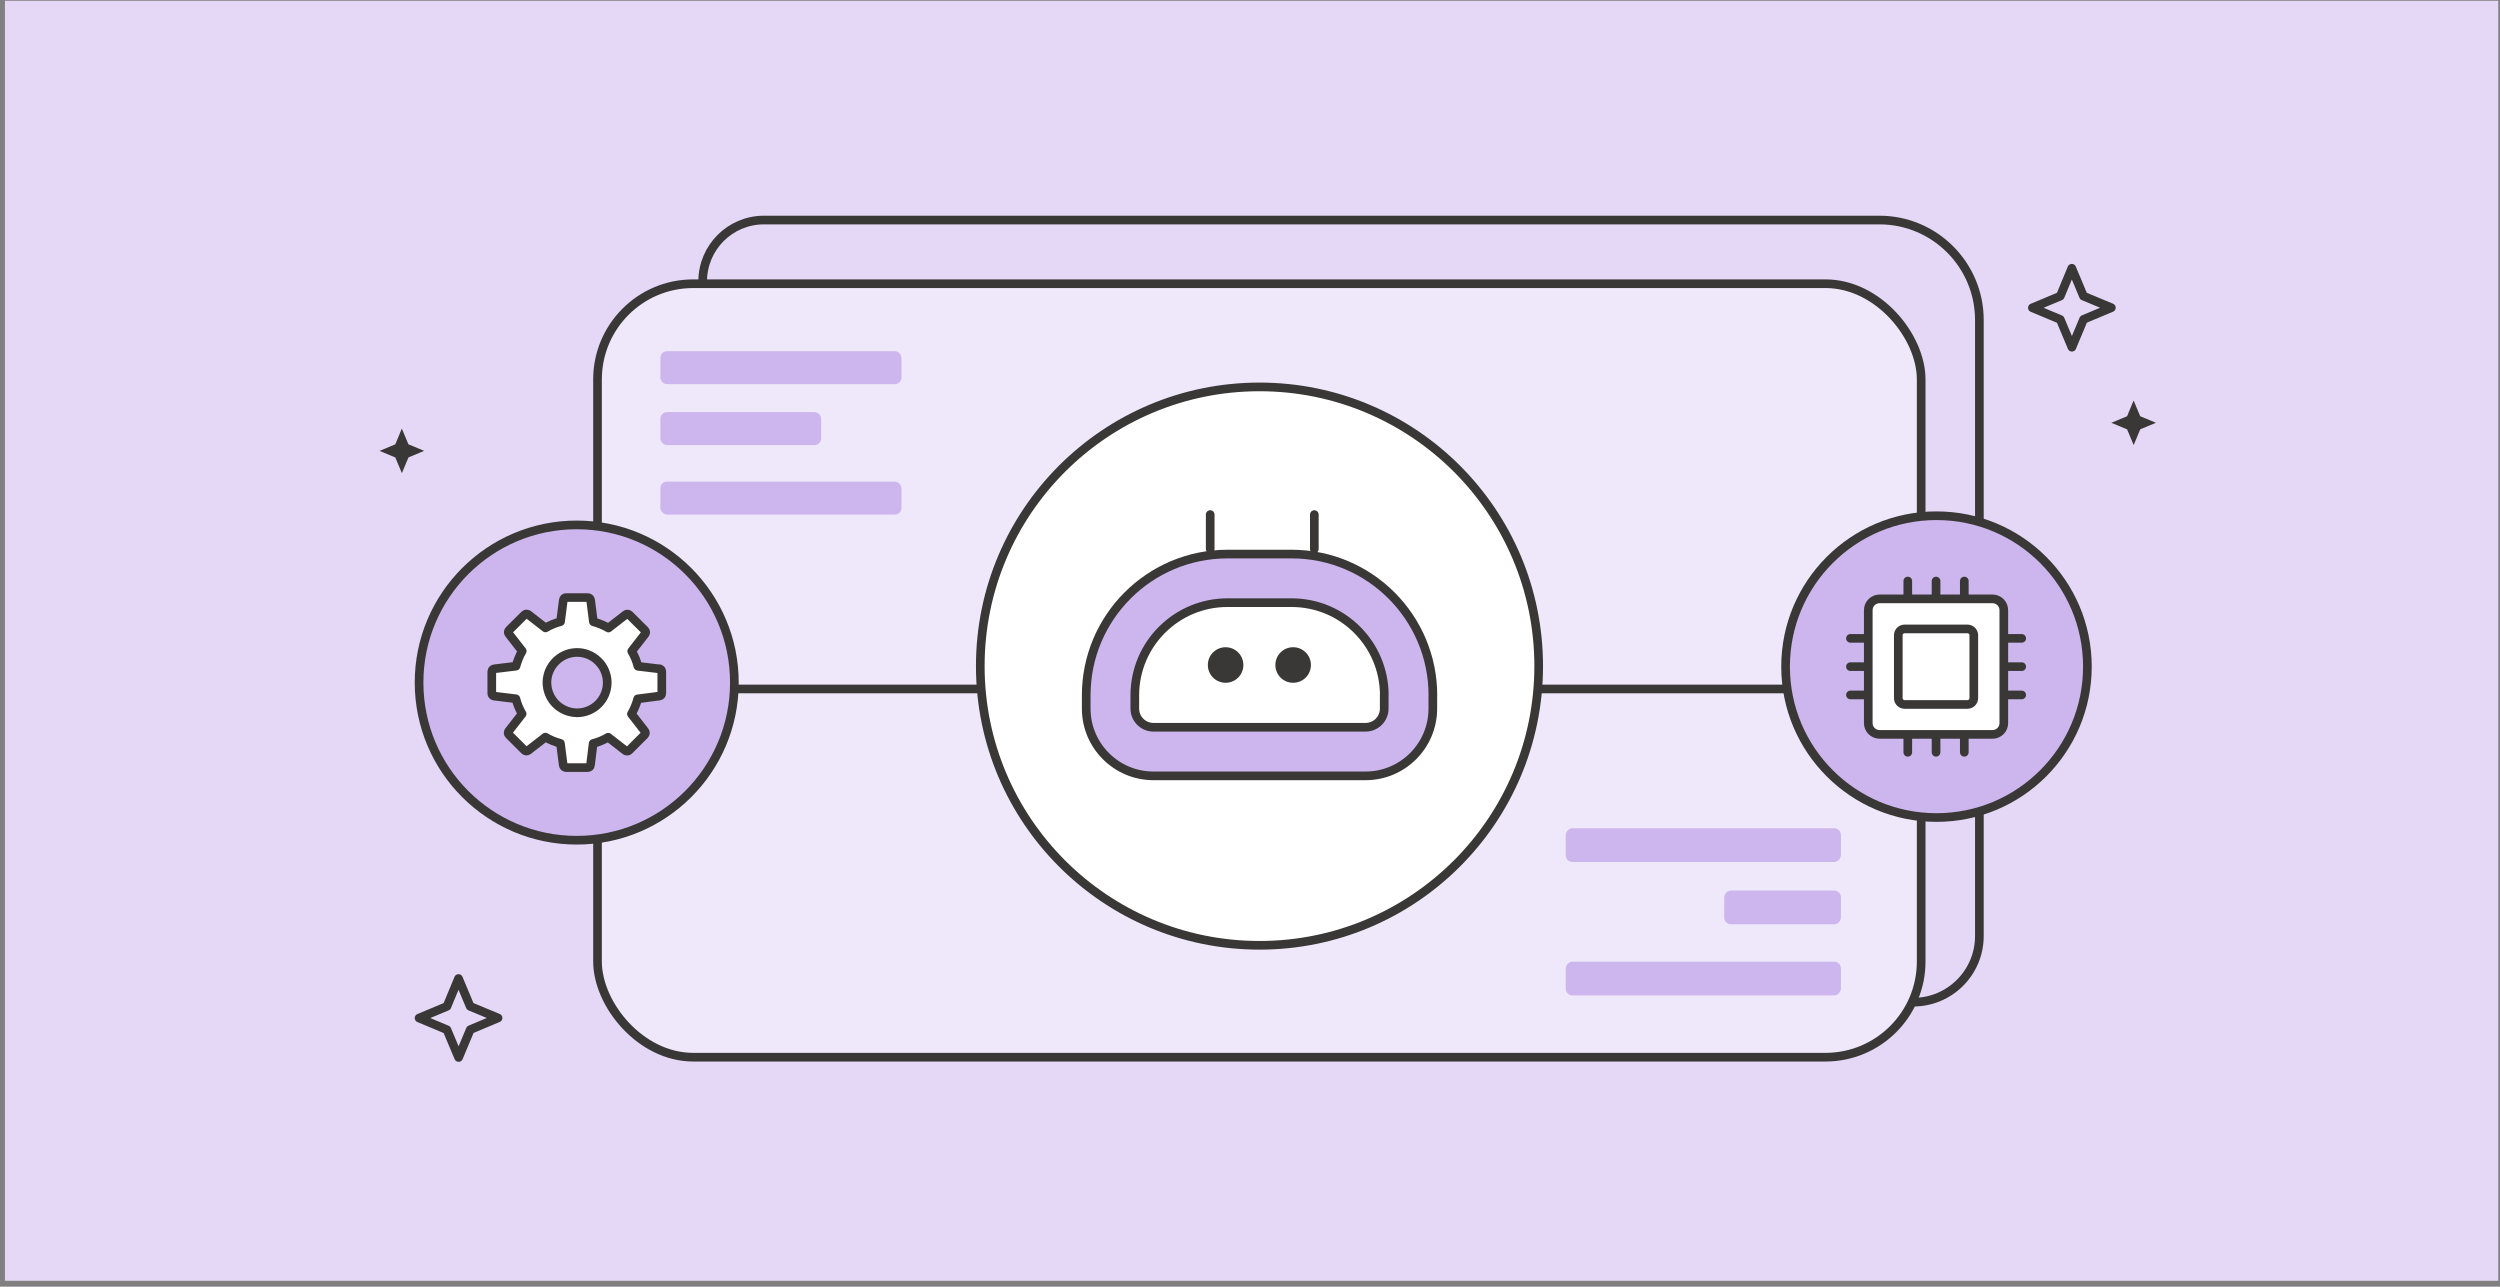<svg width="375" height="193" viewBox="0 0 375 193" fill="none" xmlns="http://www.w3.org/2000/svg">
<rect x="0" y="0" width="375" height="193" fill="#808080" stroke="none"/>
<path d="M0.739 0.116H374.739V192.116H0.739V0.116Z" fill="#E4D8F6"/>
<rect x="89.628" y="42.558" width="198.548" height="116.02" rx="14.35" fill="white" fill-opacity="0.4" stroke="#3A3836" stroke-width="1.3"/>
<path d="M286.989 150.325V150.325C292.466 150.325 296.906 145.885 296.906 140.408V48.005C296.906 39.721 290.19 33.005 281.906 33.005H114.599C109.521 33.005 105.404 37.121 105.404 42.2V42.2" stroke="#3A3836" stroke-width="1.3"/>
<path d="M188.923 141.796C212.052 141.796 230.803 123.046 230.803 99.916C230.803 76.787 212.052 58.036 188.923 58.036C165.793 58.036 147.043 76.787 147.043 99.916C147.043 123.046 165.793 141.796 188.923 141.796Z" fill="white" stroke="#3A3836" stroke-width="1.3" stroke-linecap="round" stroke-linejoin="round"/>
<path d="M181.53 82.35V77.186V82.35Z" fill="#E4D8F6"/>
<path d="M181.53 82.35V77.186" stroke="#3A3836" stroke-width="1.3" stroke-linecap="round" stroke-linejoin="round"/>
<path d="M197.149 82.35V77.186V82.35Z" fill="#E4D8F6"/>
<path d="M197.149 82.35V77.186" stroke="#3A3836" stroke-width="1.3" stroke-linecap="round" stroke-linejoin="round"/>
<path d="M214.923 104.3V106.289C214.923 111.86 210.404 116.379 204.833 116.379H173.022C167.452 116.379 162.932 111.86 162.932 106.289V104.3C162.932 92.607 172.429 83.11 184.122 83.11H193.744C205.437 83.11 214.934 92.607 214.934 104.3H214.923Z" fill="#CCB6ED" stroke="#3A3836" stroke-width="1.3" stroke-linecap="round" stroke-linejoin="round"/>
<path d="M207.634 104.3V106.289C207.634 107.841 206.374 109.09 204.833 109.09H173.022C171.471 109.09 170.221 107.83 170.221 106.289V104.3C170.221 96.626 176.448 90.399 184.122 90.399H193.744C201.418 90.399 207.645 96.626 207.645 104.3H207.634Z" fill="white" stroke="#3A3836" stroke-width="1.3" stroke-linecap="round" stroke-linejoin="round"/>
<path d="M186.507 99.75C186.507 98.282 185.32 97.084 183.841 97.084C182.363 97.084 181.176 98.271 181.176 99.75C181.176 101.229 182.363 102.416 183.841 102.416C185.32 102.416 186.507 101.229 186.507 99.75Z" fill="#3A3836"/>
<path d="M196.638 99.75C196.638 98.282 195.451 97.084 193.973 97.084C192.494 97.084 191.307 98.271 191.307 99.75C191.307 101.229 192.494 102.416 193.973 102.416C195.451 102.416 196.638 101.229 196.638 99.75Z" fill="#3A3836"/>
<path d="M86.509 126.034C99.569 126.034 110.157 115.447 110.157 102.386C110.157 89.325 99.569 78.737 86.509 78.737C73.448 78.737 62.86 89.325 62.86 102.386C62.86 115.447 73.448 126.034 86.509 126.034Z" fill="#CCB6ED" stroke="#3A3836" stroke-width="1.3" stroke-linecap="round" stroke-linejoin="round"/>
<path d="M98.946 100.336L95.695 99.941C95.489 99.151 95.176 98.385 94.756 97.677L96.765 95.093C96.822 95.002 96.864 94.912 96.855 94.813C96.855 94.714 96.814 94.624 96.732 94.541L94.402 92.228C94.337 92.162 94.23 92.113 94.131 92.105C94.032 92.105 93.942 92.13 93.851 92.195L91.266 94.204C90.567 93.784 89.801 93.496 89.011 93.266L88.591 90.014C88.591 89.915 88.534 89.825 88.46 89.751C88.394 89.693 88.287 89.635 88.188 89.635H84.903C84.805 89.635 84.714 89.668 84.632 89.734C84.566 89.792 84.508 89.891 84.5 89.998L84.08 93.249C83.29 93.455 82.525 93.768 81.825 94.187L79.24 92.179C79.15 92.121 79.059 92.08 78.96 92.088C78.862 92.097 78.771 92.13 78.689 92.212L76.359 94.525C76.294 94.591 76.244 94.698 76.236 94.796C76.236 94.895 76.261 94.986 76.326 95.076L78.335 97.661C77.915 98.361 77.627 99.126 77.397 99.925L74.145 100.32C74.046 100.32 73.956 100.377 73.882 100.451C73.824 100.517 73.767 100.624 73.767 100.723V104.016C73.767 104.114 73.799 104.205 73.865 104.287C73.923 104.353 74.022 104.411 74.129 104.419L77.38 104.814C77.586 105.604 77.899 106.37 78.319 107.078L76.31 109.662C76.252 109.753 76.211 109.843 76.219 109.942C76.219 110.041 76.261 110.131 76.343 110.214L78.672 112.543C78.738 112.609 78.845 112.658 78.944 112.667C79.043 112.667 79.133 112.642 79.224 112.576L81.809 110.568C82.508 110.987 83.274 111.292 84.064 111.506L84.484 114.757C84.492 114.856 84.541 114.947 84.615 115.021C84.681 115.078 84.788 115.12 84.887 115.136H88.171C88.27 115.136 88.361 115.103 88.443 115.037C88.509 114.98 88.567 114.881 88.575 114.774L88.97 111.522C89.76 111.317 90.525 111.004 91.225 110.584L93.81 112.593C93.9 112.65 93.991 112.691 94.09 112.683C94.188 112.683 94.279 112.642 94.361 112.56L96.691 110.23C96.757 110.164 96.806 110.057 96.814 109.959C96.814 109.86 96.79 109.769 96.724 109.679L94.715 107.094C95.135 106.394 95.44 105.629 95.654 104.83L98.905 104.411C99.004 104.402 99.094 104.353 99.168 104.279C99.234 104.197 99.267 104.106 99.267 104.007V100.715C99.267 100.616 99.234 100.525 99.168 100.443C99.111 100.377 99.012 100.32 98.905 100.311H98.93V100.336H98.946ZM86.566 106.913C85.661 106.913 84.796 106.641 84.056 106.147C83.307 105.654 82.731 104.946 82.393 104.123C82.055 103.299 81.948 102.386 82.13 101.513C82.302 100.641 82.739 99.826 83.373 99.2C84.006 98.566 84.805 98.13 85.686 97.957C86.558 97.784 87.472 97.867 88.295 98.221C89.118 98.558 89.818 99.151 90.32 99.883C90.814 100.632 91.085 101.497 91.085 102.394C91.085 103.596 90.608 104.748 89.76 105.596C88.912 106.444 87.76 106.921 86.566 106.921H86.558L86.566 106.913Z" fill="white" stroke="#3A3836" stroke-width="1.3" stroke-linecap="round" stroke-linejoin="round"/>
<path d="M290.472 122.631C302.974 122.631 313.109 112.496 313.109 99.995C313.109 87.493 302.974 77.359 290.472 77.359C277.971 77.359 267.836 87.493 267.836 99.995C267.836 112.496 277.971 122.631 290.472 122.631Z" fill="#CCB6ED" stroke="#3A3836" stroke-width="1.3" stroke-linecap="round" stroke-linejoin="round"/>
<path d="M281.937 110.16H298.877C299.815 110.16 300.572 109.403 300.572 108.465V91.525C300.572 90.586 299.815 89.829 298.877 89.829H281.937C280.998 89.829 280.241 90.586 280.241 91.525V108.465C280.241 109.403 281.007 110.16 281.937 110.16ZM294.646 110.16V112.844V110.16ZM290.407 110.16V112.844V110.16ZM286.168 110.16V112.844V110.16ZM286.168 89.837V87.154V89.837ZM290.407 89.837V87.154V89.837ZM294.646 87.154V89.837V87.154ZM280.249 104.242H277.566H280.249ZM280.249 99.995H277.566H280.249ZM280.249 95.755H277.566H280.249ZM300.572 95.755H303.256H300.572ZM300.572 99.995H303.256H300.572ZM300.572 104.242H303.256H300.572Z" fill="white"/>
<path d="M294.646 110.16V112.844M290.407 110.16V112.844M286.168 110.16V112.844M286.168 89.837V87.154M290.407 89.837V87.154M294.646 87.154V89.837M280.249 104.242H277.566M280.249 99.995H277.566M280.249 95.755H277.566M300.572 95.755H303.256M300.572 99.995H303.256M300.572 104.242H303.256M281.937 110.16H298.877C299.815 110.16 300.572 109.403 300.572 108.465V91.525C300.572 90.586 299.815 89.829 298.877 89.829H281.937C280.998 89.829 280.241 90.586 280.241 91.525V108.465C280.241 109.403 281.007 110.16 281.937 110.16Z" stroke="#3A3836" stroke-width="1.3" stroke-linecap="round" stroke-linejoin="round"/>
<path d="M295.123 94.34H285.69C285.172 94.34 284.744 94.759 284.744 95.286V104.719C284.744 105.238 285.163 105.666 285.69 105.666H295.123C295.642 105.666 296.07 105.246 296.07 104.719V95.286C296.07 94.768 295.642 94.34 295.123 94.34Z" fill="white" stroke="#3A3836" stroke-width="1.3" stroke-linecap="round" stroke-linejoin="round"/>
<path d="M110.518 103.345H147.175" stroke="#3A3836" stroke-width="1.3"/>
<path d="M230.803 103.345H268.147" stroke="#3A3836" stroke-width="1.3"/>
<rect x="135.224" y="77.186" width="36.169" height="4.946" rx="1" transform="rotate(180 135.224 77.186)" fill="#CCB6ED"/>
<rect x="135.224" y="57.623" width="36.169" height="4.946" rx="1" transform="rotate(180 135.224 57.623)" fill="#CCB6ED"/>
<rect x="123.169" y="66.76" width="24.114" height="4.946" rx="1" transform="rotate(180 123.169 66.76)" fill="#CCB6ED"/>
<rect width="41.271" height="5.059" rx="1" transform="matrix(1 1.23248e-07 6.2011e-08 -1 234.862 149.306)" fill="#CCB6ED"/>
<rect width="41.271" height="5.059" rx="1" transform="matrix(1 1.23248e-07 6.2011e-08 -1 234.862 129.296)" fill="#CCB6ED"/>
<rect width="17.496" height="5.059" rx="1" transform="matrix(1 1.23248e-07 6.2011e-08 -1 258.637 138.642)" fill="#CCB6ED"/>
<path d="M312.522 44.419L316.704 46.155L312.536 47.904L310.787 52.085L309.038 47.918L304.856 46.169L309.038 44.419L310.772 40.238L312.522 44.419Z" stroke="#3A3836" stroke-width="1.3" stroke-linecap="round" stroke-linejoin="round"/>
<path d="M70.525 150.958L74.708 152.694L70.54 154.443L68.791 158.624L67.041 154.457L62.86 152.707L67.041 150.958L68.776 146.777L70.525 150.958Z" stroke="#3A3836" stroke-width="1.3" stroke-linecap="round" stroke-linejoin="round"/>
<path d="M61.263 66.647L63.623 67.626L61.271 68.614L60.283 70.974L59.296 68.621L56.936 67.634L59.296 66.647L60.275 64.287L61.263 66.647Z" fill="#3A3836"/>
<path d="M321.03 62.434L323.39 63.413L321.038 64.4L320.051 66.76L319.064 64.408L316.704 63.421L319.064 62.434L320.043 60.074L321.03 62.434Z" fill="#3A3836"/>
</svg>
